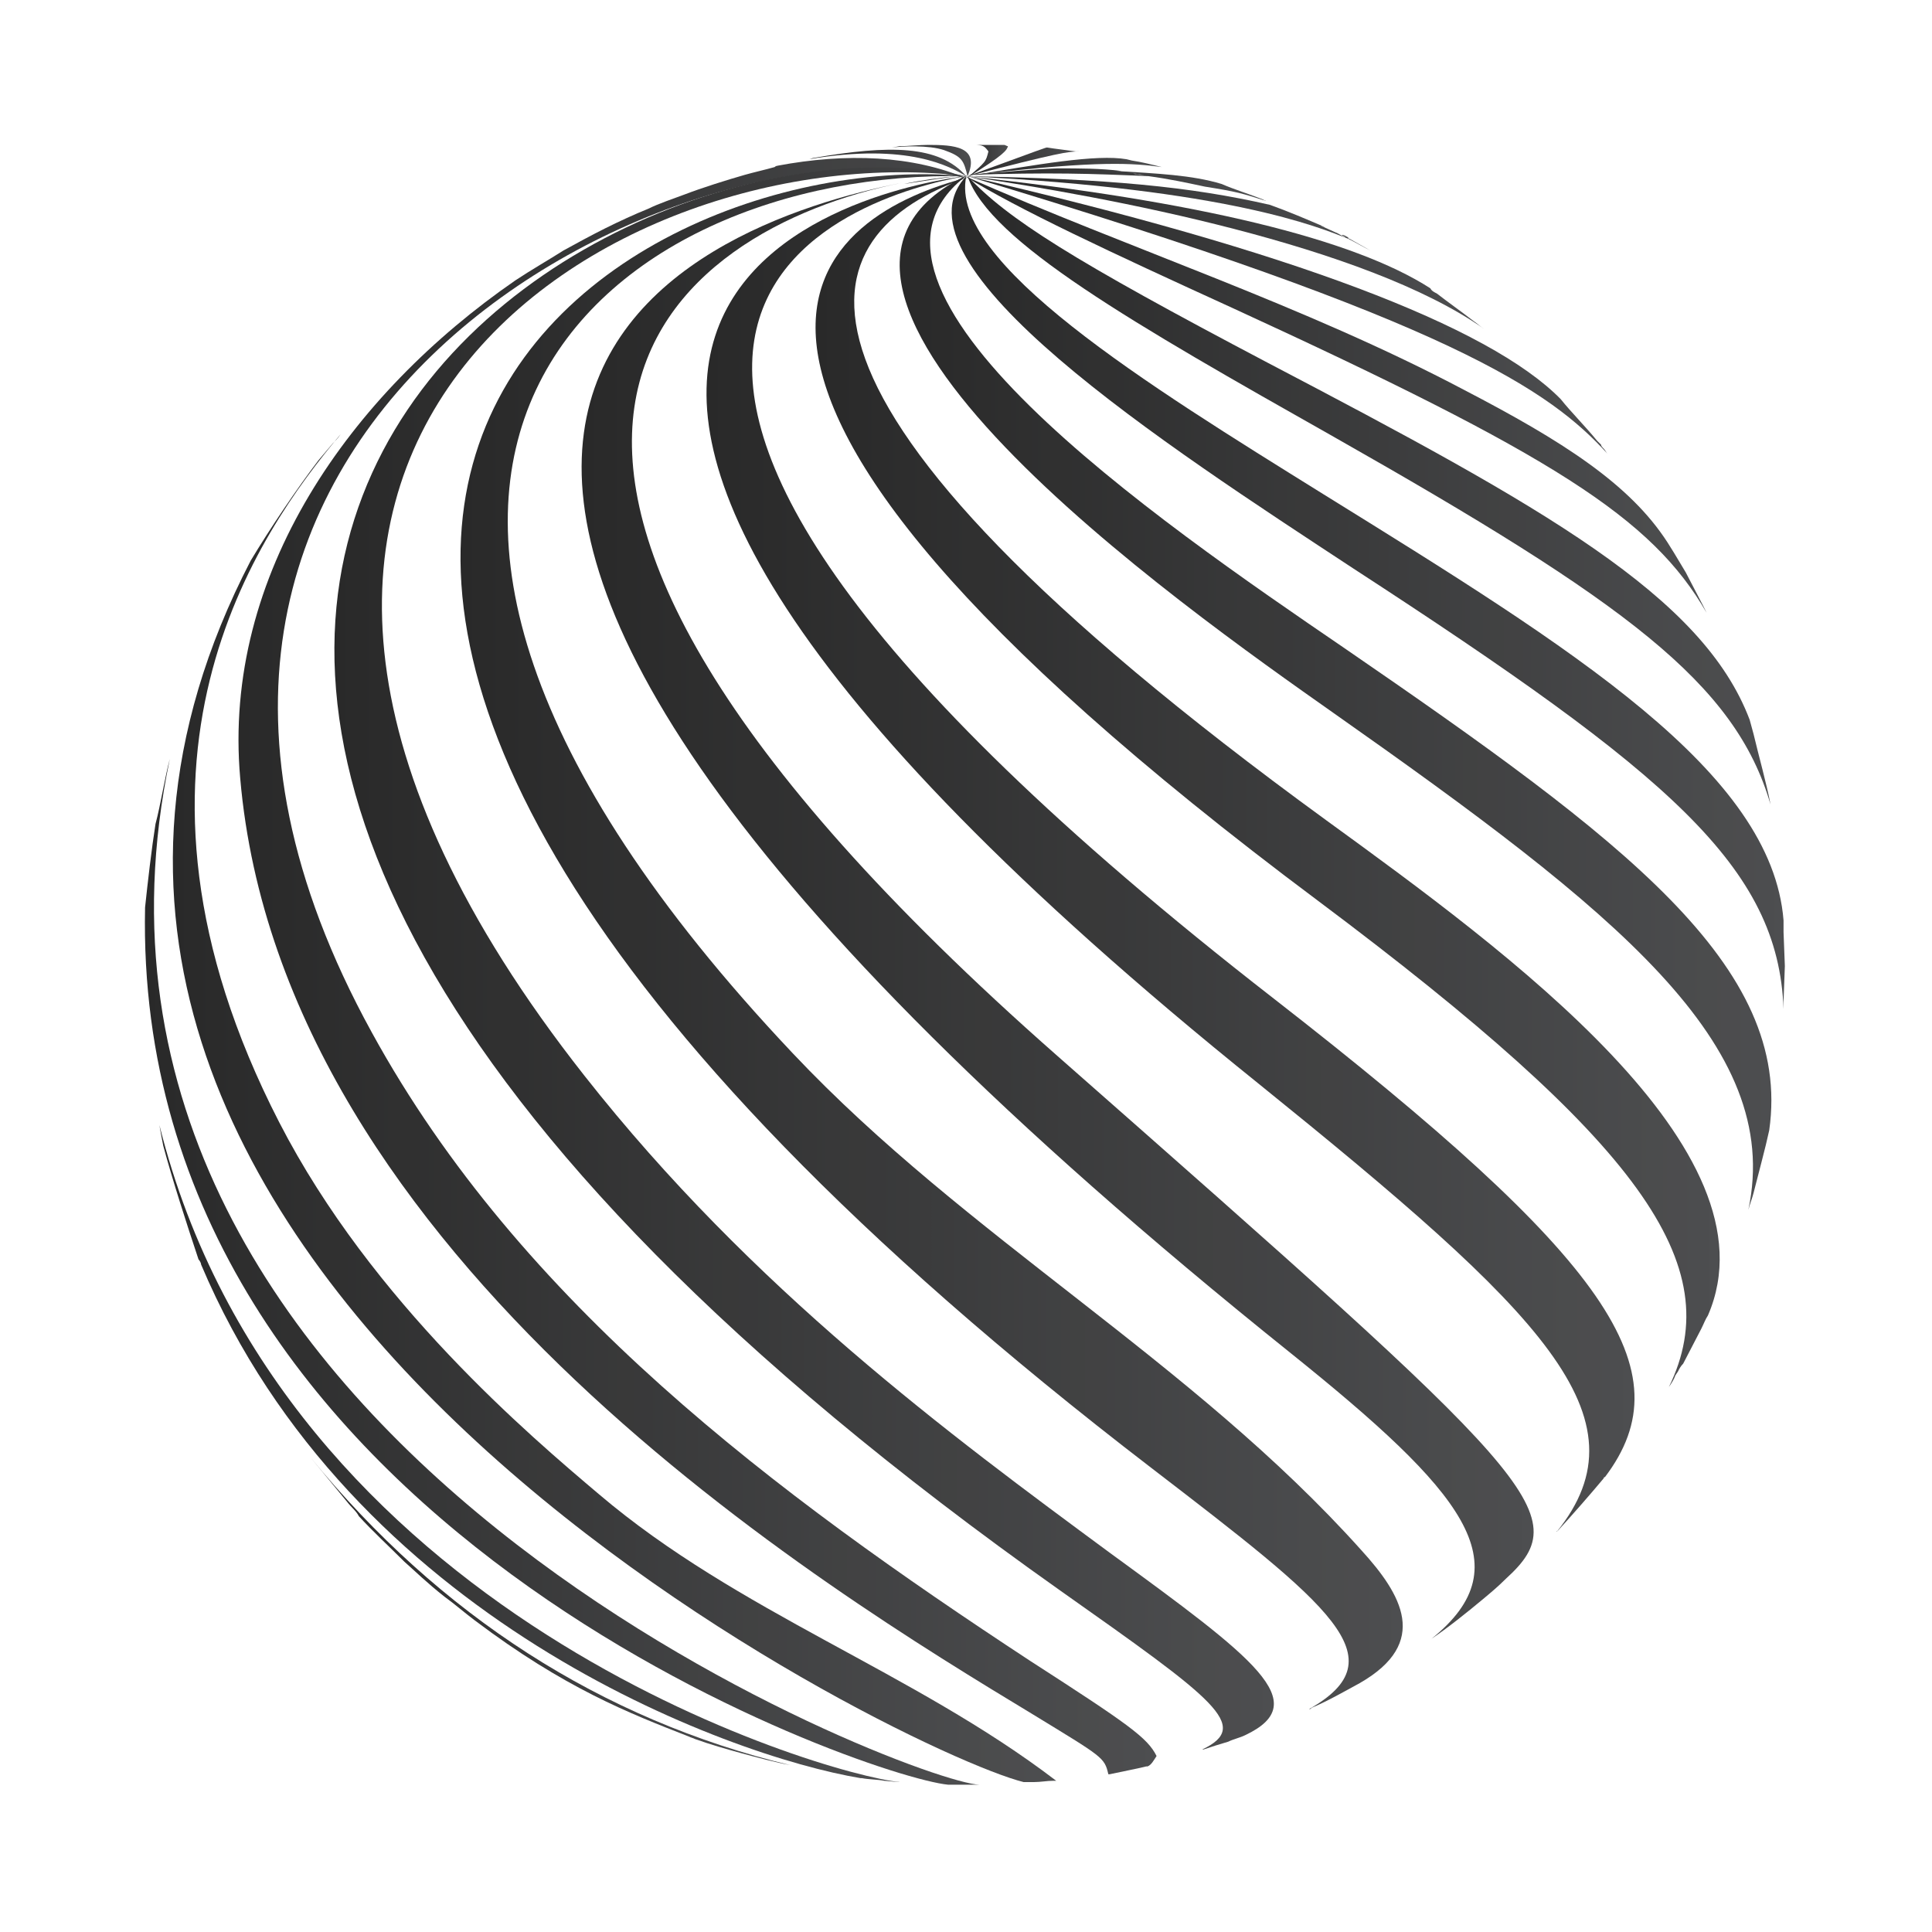 <?xml version="1.0" encoding="UTF-8"?> <svg xmlns="http://www.w3.org/2000/svg" width="160" height="160" viewBox="0 0 160 160" fill="none"><g opacity="0.9"><path d="M93.839 14.375C94.163 14.375 94.487 14.483 94.81 14.483C94.487 14.483 94.163 14.483 93.839 14.375Z" fill="url(#paint0_linear_334_1415)"></path><path d="M113.486 20.744L111.758 19.772C111.758 19.772 111.651 19.772 111.651 19.664C111.435 19.556 111.327 19.448 111.111 19.448C111.219 19.556 111.327 19.556 111.435 19.664C111.111 19.556 110.895 19.341 110.571 19.233L109.384 18.693C109.492 18.693 109.6 18.801 109.707 18.801C108.196 18.153 106.685 17.505 105.174 16.966C98.589 15.454 91.788 14.807 80.022 14.591C101.719 15.67 109.168 18.801 111.651 19.772C112.298 20.096 112.838 20.42 113.486 20.744Z" fill="url(#paint1_linear_334_1415)"></path><path d="M96.214 13.835C95.351 13.619 94.487 13.403 93.731 13.295L93.3 13.188C90.817 12.756 85.851 13.619 80.13 14.591C80.67 14.483 81.102 14.483 81.641 14.375C91.033 13.295 93.839 13.511 96.214 13.835Z" fill="url(#paint2_linear_334_1415)"></path><path d="M89.09 12.54C88.334 12.432 87.362 12.324 86.715 12.216C86.607 12.216 86.607 12.216 80.13 14.591C87.686 12.648 88.442 12.54 89.413 12.54C89.305 12.54 89.198 12.54 89.09 12.54Z" fill="url(#paint3_linear_334_1415)"></path><path d="M57.028 143.806C57.244 143.914 57.352 143.914 57.568 144.022C58.756 144.454 60.267 144.885 61.454 145.209C62.642 145.533 64.261 145.965 65.448 146.181C49.796 142.403 36.41 133.767 25.723 120.705L28.746 124.375C29.07 124.807 29.501 125.131 29.717 125.562C30.797 126.75 32.2 128.045 33.495 129.341C34.359 130.096 35.331 131.068 36.842 132.255C37.598 132.795 38.461 133.551 39.325 134.198C46.773 139.812 52.063 141.863 57.028 143.806Z" fill="url(#paint4_linear_334_1415)"></path><path d="M83.476 12.108C83.368 12.108 83.26 12 83.152 12C82.397 12 81.965 12 81.965 12C81.533 12 81.101 12 80.67 12C81.425 12 81.533 12.108 81.857 12.54C81.641 13.403 81.641 13.403 80.13 14.699C83.26 12.756 83.368 12.432 83.476 12.108Z" fill="url(#paint5_linear_334_1415)"></path><path d="M16.656 104.728C29.07 134.09 60.267 145.425 71.278 147.26H71.386C71.925 147.368 72.681 147.368 73.221 147.476L74.408 147.584C74.408 147.584 74.408 147.584 74.516 147.584C68.039 146.936 23.348 133.767 13.201 93.178C13.309 93.826 13.417 94.365 13.525 94.905C14.281 97.712 15.468 101.382 16.44 104.297C16.548 104.404 16.656 104.62 16.656 104.728Z" fill="url(#paint6_linear_334_1415)"></path><path d="M78.186 12.432C79.697 12.972 79.805 13.295 80.129 14.591C81.209 12.108 78.942 12 76.891 12C76.135 12 75.163 12.108 74.516 12.108L73.868 12.216C74.732 12.108 76.891 12 78.186 12.432Z" fill="url(#paint7_linear_334_1415)"></path><path d="M78.51 147.8C78.726 147.8 79.05 147.8 79.266 147.8H79.374H79.482C79.806 147.8 80.022 147.8 80.346 147.8C80.561 147.8 80.885 147.8 81.101 147.8C75.92 147.692 2.082 119.733 14.065 62.844C13.633 64.463 13.309 66.622 12.877 68.242C12.553 70.293 12.23 73.099 12.014 75.15C10.934 126.21 71.817 147.152 78.51 147.8Z" fill="url(#paint8_linear_334_1415)"></path><path d="M67.391 13.079C67.283 13.079 67.067 13.188 66.96 13.188C75.272 11.784 78.726 13.835 80.021 14.591C77.754 12 73.652 12 67.391 13.079Z" fill="url(#paint9_linear_334_1415)"></path><path d="M20.758 46.436C-9.252 104.296 74.732 145.101 84.771 147.584C84.879 147.584 84.879 147.584 84.987 147.584H85.419C85.527 147.584 85.527 147.584 85.635 147.584C86.175 147.584 86.715 147.476 87.254 147.476C87.362 147.476 87.362 147.476 87.47 147.476C75.596 138.408 61.131 133.551 49.58 123.727C43.967 118.978 30.797 107.859 23.133 92.962C7.804 63.168 21.405 44.061 28.206 35.965C27.99 36.289 27.774 36.504 27.558 36.72L26.371 38.124C24.644 40.391 22.377 43.737 20.758 46.436Z" fill="url(#paint10_linear_334_1415)"></path><path d="M64.369 13.727H64.477C64.369 13.727 64.261 13.727 64.153 13.835C63.397 14.051 62.426 14.267 61.67 14.483C60.159 14.915 58.108 15.562 56.704 16.102C55.841 16.426 54.545 16.858 53.682 17.29C52.602 17.721 51.199 18.369 50.12 18.909C49.04 19.448 47.637 20.204 46.665 20.744C45.478 21.5 43.966 22.363 42.671 23.227C29.069 32.618 18.382 47.515 19.894 64.463C23.348 104.297 68.579 131.716 85.527 141.971C91.356 145.533 91.464 145.533 91.788 146.936H91.896C92.867 146.721 94.055 146.505 94.918 146.289H95.026C95.35 146.181 95.566 145.749 95.782 145.425C95.026 143.914 93.515 142.834 85.311 137.545C64.261 123.727 43.103 107.967 30.797 85.513C2.946 34.885 57.028 8.654 80.129 14.807C75.595 12.864 70.09 12.648 64.369 13.727Z" fill="url(#paint11_linear_334_1415)"></path><path d="M87.794 131.716C100.64 140.783 103.663 142.942 99.561 144.885H99.669C100.316 144.669 100.964 144.454 101.72 144.238C102.152 144.022 102.691 143.914 103.123 143.698C108.844 140.999 103.879 137.329 91.896 128.585C78.727 118.87 62.318 106.779 48.393 89.076C7.264 36.828 51.2 11.028 80.022 14.591C47.313 7.466 -23.177 53.237 87.794 131.716Z" fill="url(#paint12_linear_334_1415)"></path><path d="M95.35 121.568C110.247 133.011 115.861 137.329 108.412 141.539C108.52 141.539 108.52 141.539 108.628 141.431C109.923 140.891 111.435 140.028 112.622 139.38C118.451 136.034 116.077 132.039 112.73 128.369C98.697 112.717 80.022 102.461 65.664 87.241C19.354 38.232 50.444 13.943 80.022 14.591C49.904 11.784 -3.963 45.356 95.35 121.568Z" fill="url(#paint13_linear_334_1415)"></path><path d="M106.901 112.069C121.15 123.511 126.223 129.557 118.559 135.71C119.854 134.846 121.474 133.551 122.769 132.471C123.417 131.931 124.064 131.392 124.712 130.744C130.649 125.347 127.303 122.432 87.578 87.456C30.041 36.828 55.949 18.909 74.732 15.13C57.892 18.477 10.502 34.777 106.901 112.069Z" fill="url(#paint14_linear_334_1415)"></path><path d="M79.266 14.591C77.862 14.699 76.351 14.915 74.84 15.239C76.891 14.915 78.402 14.699 79.266 14.591Z" fill="url(#paint15_linear_334_1415)"></path><path d="M80.021 14.591C80.021 14.591 79.697 14.591 79.266 14.699C79.59 14.591 79.805 14.591 80.021 14.591Z" fill="url(#paint16_linear_334_1415)"></path><path d="M104.202 89.723C127.735 108.722 136.587 117.358 128.922 126.858C128.922 126.75 129.03 126.75 129.03 126.75C130.218 125.455 131.729 123.727 132.809 122.432C132.809 122.432 132.809 122.324 132.917 122.324C139.609 113.472 133.24 104.297 105.498 82.707C33.279 26.573 71.493 16.102 79.914 14.591C73.976 15.346 22.593 24.09 104.202 89.723Z" fill="url(#paint17_linear_334_1415)"></path><path d="M109.168 74.611C135.831 94.581 143.172 104.728 138.206 114.876C138.422 114.552 138.638 114.228 138.746 113.904L138.962 113.58C139.07 113.364 139.178 113.148 139.394 112.932L140.905 110.018C141.121 109.586 141.229 109.262 141.445 108.938C147.382 95.229 124.82 78.82 109.816 67.918C61.023 32.402 66.744 19.34 80.129 14.699C68.687 17.613 48.608 29.38 109.168 74.611Z" fill="url(#paint18_linear_334_1415)"></path><path d="M110.464 59.066C133.781 75.474 147.706 86.485 144.791 100.194C144.899 99.763 145.115 99.223 145.223 98.791C145.655 97.064 146.195 95.121 146.519 93.609C148.462 80.008 134.428 69.537 111.327 53.668C95.998 43.197 67.608 23.766 80.13 14.483C60.375 23.874 98.049 50.322 110.464 59.066Z" fill="url(#paint19_linear_334_1415)"></path><path d="M112.083 47.084C138.314 64.139 147.274 71.804 147.706 83.57C147.706 83.354 147.706 83.138 147.706 82.923L147.814 80.008L147.706 77.201C147.706 76.877 147.706 76.554 147.706 76.23C146.734 63.923 130.326 53.776 109.6 40.93C95.027 31.863 78.51 21.715 80.022 14.591C73.221 21.823 96.646 36.936 112.083 47.084Z" fill="url(#paint20_linear_334_1415)"></path><path d="M110.464 36.181C134.644 49.89 143.712 56.583 146.627 66.622C146.303 64.895 145.655 62.628 145.223 60.793C145.115 60.361 145.007 60.037 144.899 59.606C141.013 49.35 127.843 42.01 104.958 30.027C88.766 21.5 83.476 18.153 80.13 14.591C81.965 19.988 93.839 26.789 110.464 36.181Z" fill="url(#paint21_linear_334_1415)"></path><path d="M141.337 50.754C141.229 50.538 141.121 50.322 141.013 50.106L139.609 47.407L138.638 45.788C138.422 45.464 138.314 45.248 138.098 44.925C134.968 40.067 129.354 36.504 121.258 32.294C107.98 25.278 93.623 20.636 79.914 14.591C84.231 17.29 92.112 20.96 102.043 25.494C128.599 37.692 136.803 42.873 141.337 50.754Z" fill="url(#paint22_linear_334_1415)"></path><path d="M133.133 37.584C133.025 37.476 132.917 37.26 132.809 37.152C132.701 37.044 132.593 36.936 132.593 36.828C132.485 36.72 132.377 36.612 132.269 36.505C131.298 35.317 130.11 34.13 129.247 33.05C123.31 27.005 106.793 20.744 80.13 14.591C120.503 26.681 128.383 32.402 133.133 37.584Z" fill="url(#paint23_linear_334_1415)"></path><path d="M122.014 26.573C121.042 25.817 119.963 25.062 118.991 24.306C118.775 24.198 118.559 24.09 118.451 23.874C112.082 19.772 99.129 16.642 80.022 14.591C91.896 16.318 113.054 20.312 122.877 27.221C122.553 27.005 122.338 26.789 122.014 26.573Z" fill="url(#paint24_linear_334_1415)"></path><path d="M95.134 14.591C96.754 14.807 98.265 15.13 99.776 15.454C102.475 15.886 102.799 15.994 104.85 16.642C104.742 16.642 104.742 16.642 104.634 16.534C103.554 16.102 102.151 15.67 101.179 15.239C98.697 14.483 95.782 14.375 92.436 14.159C92.544 14.159 92.759 14.159 92.867 14.159C91.14 13.943 89.413 13.943 87.578 13.943C84.879 14.051 84.447 14.159 80.022 14.483C87.146 14.267 90.277 14.375 95.134 14.591ZM93.839 14.375C94.163 14.375 94.487 14.483 94.811 14.483C94.487 14.483 94.163 14.483 93.839 14.375Z" fill="url(#paint25_linear_334_1415)"></path></g><defs><linearGradient id="paint0_linear_334_1415" x1="94.81" y1="14.429" x2="93.839" y2="14.429" gradientUnits="userSpaceOnUse"><stop stop-color="#3A3B3D"></stop><stop offset="1" stop-color="#121212"></stop></linearGradient><linearGradient id="paint1_linear_334_1415" x1="113.486" y1="17.667" x2="80.022" y2="17.667" gradientUnits="userSpaceOnUse"><stop stop-color="#3A3B3D"></stop><stop offset="1" stop-color="#121212"></stop></linearGradient><linearGradient id="paint2_linear_334_1415" x1="96.214" y1="13.832" x2="80.13" y2="13.832" gradientUnits="userSpaceOnUse"><stop stop-color="#3A3B3D"></stop><stop offset="1" stop-color="#121212"></stop></linearGradient><linearGradient id="paint3_linear_334_1415" x1="89.413" y1="13.403" x2="80.13" y2="13.403" gradientUnits="userSpaceOnUse"><stop stop-color="#3A3B3D"></stop><stop offset="1" stop-color="#121212"></stop></linearGradient><linearGradient id="paint4_linear_334_1415" x1="65.448" y1="133.443" x2="25.723" y2="133.443" gradientUnits="userSpaceOnUse"><stop stop-color="#3A3B3D"></stop><stop offset="1" stop-color="#121212"></stop></linearGradient><linearGradient id="paint5_linear_334_1415" x1="83.476" y1="13.349" x2="80.13" y2="13.349" gradientUnits="userSpaceOnUse"><stop stop-color="#3A3B3D"></stop><stop offset="1" stop-color="#121212"></stop></linearGradient><linearGradient id="paint6_linear_334_1415" x1="74.516" y1="120.381" x2="13.201" y2="120.381" gradientUnits="userSpaceOnUse"><stop stop-color="#3A3B3D"></stop><stop offset="1" stop-color="#121212"></stop></linearGradient><linearGradient id="paint7_linear_334_1415" x1="80.408" y1="13.295" x2="73.868" y2="13.295" gradientUnits="userSpaceOnUse"><stop stop-color="#3A3B3D"></stop><stop offset="1" stop-color="#121212"></stop></linearGradient><linearGradient id="paint8_linear_334_1415" x1="81.101" y1="105.322" x2="11.999" y2="105.322" gradientUnits="userSpaceOnUse"><stop stop-color="#3A3B3D"></stop><stop offset="1" stop-color="#121212"></stop></linearGradient><linearGradient id="paint9_linear_334_1415" x1="80.021" y1="13.495" x2="66.96" y2="13.495" gradientUnits="userSpaceOnUse"><stop stop-color="#3A3B3D"></stop><stop offset="1" stop-color="#121212"></stop></linearGradient><linearGradient id="paint10_linear_334_1415" x1="87.47" y1="91.774" x2="14.313" y2="91.774" gradientUnits="userSpaceOnUse"><stop stop-color="#3A3B3D"></stop><stop offset="1" stop-color="#121212"></stop></linearGradient><linearGradient id="paint11_linear_334_1415" x1="95.782" y1="80.009" x2="19.751" y2="80.009" gradientUnits="userSpaceOnUse"><stop stop-color="#3A3B3D"></stop><stop offset="1" stop-color="#121212"></stop></linearGradient><linearGradient id="paint12_linear_334_1415" x1="105.496" y1="79.375" x2="27.692" y2="79.375" gradientUnits="userSpaceOnUse"><stop stop-color="#3A3B3D"></stop><stop offset="1" stop-color="#121212"></stop></linearGradient><linearGradient id="paint13_linear_334_1415" x1="116.168" y1="77.984" x2="38.137" y2="77.984" gradientUnits="userSpaceOnUse"><stop stop-color="#3A3B3D"></stop><stop offset="1" stop-color="#121212"></stop></linearGradient><linearGradient id="paint14_linear_334_1415" x1="127.008" y1="75.42" x2="48.166" y2="75.42" gradientUnits="userSpaceOnUse"><stop stop-color="#3A3B3D"></stop><stop offset="1" stop-color="#121212"></stop></linearGradient><linearGradient id="paint15_linear_334_1415" x1="79.266" y1="14.915" x2="74.84" y2="14.915" gradientUnits="userSpaceOnUse"><stop stop-color="#3A3B3D"></stop><stop offset="1" stop-color="#121212"></stop></linearGradient><linearGradient id="paint16_linear_334_1415" x1="80.021" y1="14.645" x2="79.266" y2="14.645" gradientUnits="userSpaceOnUse"><stop stop-color="#3A3B3D"></stop><stop offset="1" stop-color="#121212"></stop></linearGradient><linearGradient id="paint17_linear_334_1415" x1="135.364" y1="70.724" x2="58.509" y2="70.724" gradientUnits="userSpaceOnUse"><stop stop-color="#3A3B3D"></stop><stop offset="1" stop-color="#121212"></stop></linearGradient><linearGradient id="paint18_linear_334_1415" x1="142.418" y1="64.787" x2="67.54" y2="64.787" gradientUnits="userSpaceOnUse"><stop stop-color="#3A3B3D"></stop><stop offset="1" stop-color="#121212"></stop></linearGradient><linearGradient id="paint19_linear_334_1415" x1="146.697" y1="57.339" x2="74.507" y2="57.339" gradientUnits="userSpaceOnUse"><stop stop-color="#3A3B3D"></stop><stop offset="1" stop-color="#121212"></stop></linearGradient><linearGradient id="paint20_linear_334_1415" x1="147.814" y1="49.081" x2="78.813" y2="49.081" gradientUnits="userSpaceOnUse"><stop stop-color="#3A3B3D"></stop><stop offset="1" stop-color="#121212"></stop></linearGradient><linearGradient id="paint21_linear_334_1415" x1="146.627" y1="40.606" x2="80.13" y2="40.606" gradientUnits="userSpaceOnUse"><stop stop-color="#3A3B3D"></stop><stop offset="1" stop-color="#121212"></stop></linearGradient><linearGradient id="paint22_linear_334_1415" x1="141.337" y1="32.672" x2="79.914" y2="32.672" gradientUnits="userSpaceOnUse"><stop stop-color="#3A3B3D"></stop><stop offset="1" stop-color="#121212"></stop></linearGradient><linearGradient id="paint23_linear_334_1415" x1="133.133" y1="26.087" x2="80.13" y2="26.087" gradientUnits="userSpaceOnUse"><stop stop-color="#3A3B3D"></stop><stop offset="1" stop-color="#121212"></stop></linearGradient><linearGradient id="paint24_linear_334_1415" x1="122.877" y1="20.906" x2="80.022" y2="20.906" gradientUnits="userSpaceOnUse"><stop stop-color="#3A3B3D"></stop><stop offset="1" stop-color="#121212"></stop></linearGradient><linearGradient id="paint25_linear_334_1415" x1="104.85" y1="15.292" x2="80.022" y2="15.292" gradientUnits="userSpaceOnUse"><stop stop-color="#3A3B3D"></stop><stop offset="1" stop-color="#121212"></stop></linearGradient></defs></svg> 